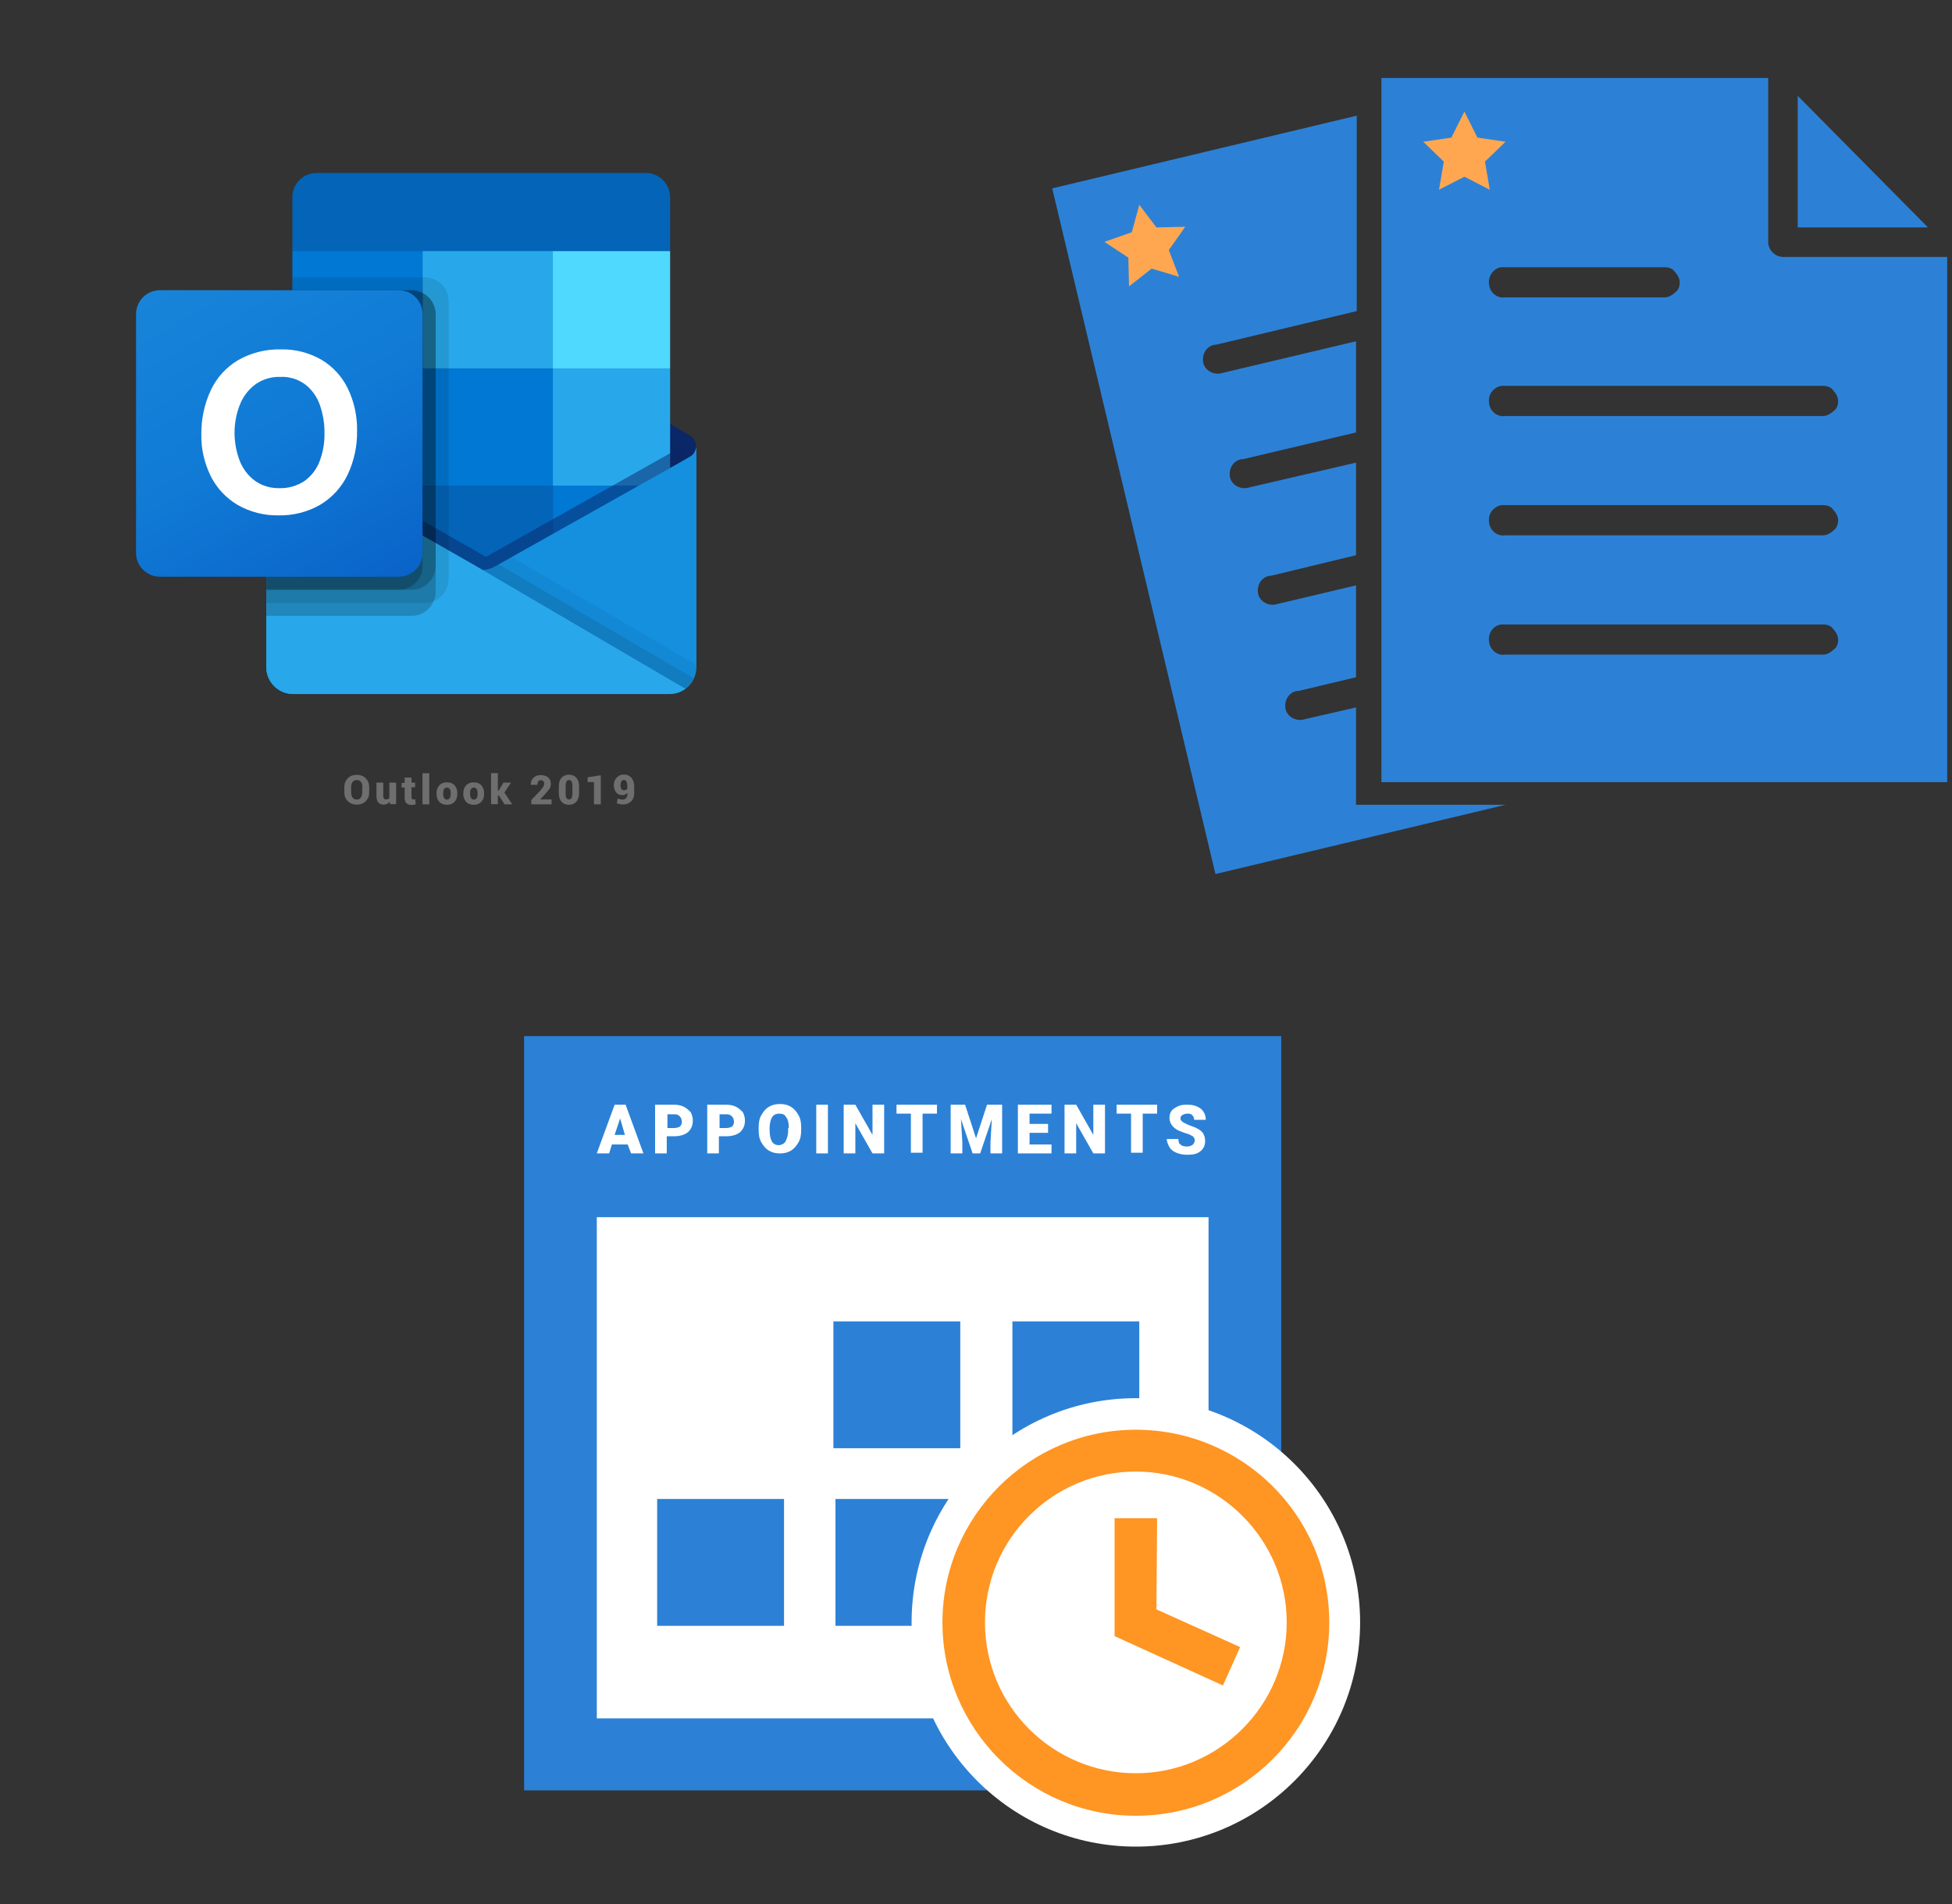 ﻿<?xml version="1.0" encoding="utf-8"?>
<!DOCTYPE svg PUBLIC "-//W3C//DTD SVG 1.1//EN" "http://www.w3.org/Graphics/SVG/1.1/DTD/svg11.dtd">
<svg width="1025" height="1000" xmlns="http://www.w3.org/2000/svg" xmlns:xlink="http://www.w3.org/1999/xlink" xmlns:xml="http://www.w3.org/XML/1998/namespace" version="1.1">
  <rect width="100%" height="100%" fill="#333333" stroke="none"/>
  <svg x="0" y="0" width="475" height="500" viewBox="0, 0, 625, 542" xml:space="preserve" id="Layer_1" enable-background="new 0 0 625 542" xmlns="http://www.w3.org/2000/svg" xmlns:xlink="http://www.w3.org/1999/xlink" xmlns:xml="http://www.w3.org/XML/1998/namespace" version="1.1">
    <g>
      <g>
        <path d="M481 250.6 C481 247.6 479.5 244.8 476.9 243.2 L476.9 243.2 L476.7 243.1 L342.6 163.7 C342 163.3 341.4 163 340.8 162.6 C335.6 159.9 329.5 159.9 324.3 162.6 C323.7 162.9 323.1 163.3 322.5 163.7 L188.4 243.1 L188.2 243.2 C184.1 245.7 182.8 251.1 185.4 255.2 C186.2 256.4 187.2 257.4 188.4 258.1 L322.5 337.5 C323.1 337.9 323.7 338.2 324.3 338.6 C329.5 341.3 335.6 341.3 340.8 338.6 C341.4 338.3 342 337.9 342.6 337.5 L476.7 258.1 C479.4 256.6 481 253.7 481 250.6 z" style="fill:#0A2767;" />
        <path d="M204 197.6 L292 197.6 L292 278.3 L204 278.3 L204 197.6 z M463 115.6 L463 78.7 C463.2 69.5 455.9 61.8 446.7 61.6 L218.3 61.6 C209.1 61.8 201.8 69.5 202 78.7 L202 115.6 L337 151.6 L463 115.6 z" style="fill:#0364B8;" />
        <path d="M202 115.6 L292 115.6 L292 196.6 L202 196.6 L202 115.6 z" style="fill:#0078D4;" />
        <path d="M382 115.6 L292 115.6 L292 196.6 L382 277.6 L463 277.6 L463 196.6 L382 115.6 z" style="fill:#28A8EA;" />
        <path d="M292 196.6 L382 196.6 L382 277.6 L292 277.6 L292 196.6 z" style="fill:#0078D4;" />
        <path d="M292 277.6 L382 277.6 L382 358.6 L292 358.6 L292 277.6 z" style="fill:#0364B8;" />
        <path d="M204 278.3 L292 278.3 L292 351.6 L204 351.6 L204 278.3 z" style="fill:#14447D;" />
        <path d="M382 277.6 L463 277.6 L463 358.6 L382 358.6 L382 277.6 z" style="fill:#0078D4;" />
        <linearGradient x1="332.496" y1="-1434.707" x2="332.496" y2="-1263.719" gradientUnits="userSpaceOnUse" gradientTransform="matrix(1, 0, 0, 1, 0, 1685.333)" id="2019_1_">
          <stop offset="0%" stop-color="#35B8F1" />
          <stop offset="100%" stop-color="#28A8EA" />
        </linearGradient>
        <path d="M476.9 257.7 L476.7 257.8 L342.6 333.2 C342 333.6 341.4 333.9 340.8 334.2 C338.5 335.3 336 335.9 333.5 336 L326.2 331.7 C325.6 331.4 325 331 324.4 330.7 L188.5 253.1 L188.4 253.1 L184 250.6 L184 403.3 C184.1 413.5 192.4 421.7 202.6 421.6 L462.7 421.6 C462.9 421.6 463 421.5 463.1 421.5 C465.3 421.4 467.4 420.9 469.4 420.2 C470.3 419.8 471.1 419.4 471.9 418.9 C472.5 418.6 473.5 417.8 473.5 417.8 C478.1 414.4 480.8 409 480.9 403.3 L480.9 250.6 C481 253.5 479.4 256.2 476.9 257.7 z" style="fill:url(#2019_1_);" />
        <path d="M473.8 250 L473.8 259.4 L333.6 355.9 L188.4 253.2 C188.4 253.2 188.4 253.1 188.3 253.1 L188.3 253.1 L175 245.1 L175 238.4 L180.5 238.3 L192.1 245 L192.4 245.1 L193.4 245.7 C193.4 245.7 329.8 323.5 330.2 323.7 L335.4 326.8 C335.8 326.6 336.3 326.4 336.8 326.3 C337.1 326.1 472.2 250.1 472.2 250.1 L473.8 250 z" enable-background="new" opacity="0.5" style="fill:#0A2767;" />
        <path d="M476.9 257.7 L476.7 257.8 L342.6 333.2 C342 333.6 341.4 333.9 340.8 334.2 C335.6 336.7 329.5 336.7 324.3 334.2 C323.7 333.9 323.1 333.6 322.5 333.2 L188.4 257.8 L188.2 257.7 C185.6 256.3 184 253.6 184 250.7 L184 403.4 C184.1 413.6 192.4 421.8 202.6 421.7 C202.6 421.7 202.6 421.7 202.6 421.7 L462.5 421.7 C472.7 421.8 481 413.6 481.1 403.4 C481.1 403.4 481.1 403.4 481.1 403.4 L481.1 250.6 C481 253.5 479.4 256.2 476.9 257.7 z" style="fill:#1490DF;" />
        <path d="M344.6 332.1 L342.6 333.2 C342 333.6 341.4 333.9 340.8 334.2 C338.6 335.3 336.2 335.9 333.7 336.1 L384.7 396.4 L473.7 417.8 C476.1 416 478.1 413.5 479.3 410.8 L344.6 332.1 z" enable-background="new" opacity="0.1" />
        <path d="M353.6 327 L342.5 333.2 C341.9 333.6 341.3 333.9 340.7 334.2 C338.5 335.3 336.1 335.9 333.6 336.1 L357.5 402 L473.6 417.8 C478.2 414.4 480.9 409 480.9 403.3 L480.9 401.3 L353.6 327 z" enable-background="new" opacity="0.05" />
        <path d="M202.8 421.6 L462.4 421.6 C466.4 421.6 470.3 420.4 473.5 418 L326.2 331.7 C325.6 331.4 325 331 324.4 330.7 L188.5 253.1 L188.4 253.1 L184 250.6 L184 402.7 C184 413.2 192.4 421.6 202.8 421.6 C202.8 421.6 202.8 421.6 202.8 421.6 z" style="fill:#28A8EA;" />
        <path d="M310 150.1 L310 342.1 C310 348.8 305.9 354.9 299.7 357.4 C297.8 358.2 295.7 358.7 293.6 358.7 L184 358.7 L184 142.7 L202 142.7 L202 133.7 L293.5 133.7 C302.6 133.7 310 141 310 150.1 z" enable-background="new" opacity="0.1" />
        <path d="M301 159.1 L301 351.1 C301 353.3 300.6 355.4 299.6 357.4 C297.1 363.6 291.1 367.6 284.5 367.6 L184 367.6 L184 142.6 L284.5 142.6 C287.1 142.6 289.7 143.2 292 144.5 C297.5 147.3 301 153 301 159.1 z" enable-background="new" opacity="0.2" />
        <path d="M301 159.1 L301 333.1 C301 342.2 293.6 349.6 284.5 349.6 L184 349.6 L184 142.6 L284.5 142.6 C287.1 142.6 289.7 143.2 292 144.5 C297.5 147.3 301 153 301 159.1 z" enable-background="new" opacity="0.2" />
        <path d="M292 159.1 L292 333.1 C292 342.2 284.6 349.6 275.5 349.6 L184 349.6 L184 142.6 L275.5 142.6 C284.6 142.6 292 150 292 159.1 C292 159.1 292 159.1 292 159.1 z" enable-background="new" opacity="0.2" />
        <linearGradient x1="128.409" y1="-1555.588" x2="257.606" y2="-1331.824" gradientUnits="userSpaceOnUse" gradientTransform="matrix(1, 0, 0, 1, 0, 1685.333)" id="2019_2_">
          <stop offset="0%" stop-color="#1784D9" />
          <stop offset="50%" stop-color="#107AD5" />
          <stop offset="100%" stop-color="#0A63C9" />
        </linearGradient>
        <path d="M110.5 142.6 L275.5 142.6 C284.6 142.6 292 150 292 159.1 L292 324.1 C292 333.2 284.6 340.6 275.5 340.6 L110.5 340.6 C101.4 340.6 94 333.2 94 324.1 L94 159.1 C94 150 101.4 142.6 110.5 142.6 z" style="fill:url(#2019_2_);" />
        <path d="M145.6 211.8 C149.7 203.1 156.2 195.9 164.4 191 C173.5 185.8 183.9 183.2 194.3 183.5 C204 183.3 213.6 185.8 222 190.6 C229.9 195.3 236.3 202.2 240.3 210.5 C244.7 219.6 246.9 229.6 246.7 239.7 C246.9 250.3 244.6 260.8 240.1 270.3 C235.9 278.9 229.4 286 221.2 290.9 C212.5 295.9 202.5 298.4 192.5 298.2 C182.6 298.4 172.8 295.9 164.2 291 C156.2 286.3 149.8 279.4 145.6 271.1 C141.2 262.1 138.9 252.2 139.1 242.2 C139 231.7 141.2 221.3 145.6 211.8 z M165.7 260.7 C167.9 266.2 171.5 270.9 176.3 274.4 C181.1 277.8 186.9 279.5 192.9 279.4 C199.2 279.6 205.4 277.8 210.6 274.3 C215.3 270.8 218.9 266.1 220.9 260.6 C223.2 254.5 224.3 248 224.2 241.5 C224.3 234.9 223.2 228.4 221.1 222.2 C219.2 216.6 215.8 211.6 211.1 207.9 C206.1 204.1 199.9 202.2 193.6 202.5 C187.6 202.3 181.6 204.1 176.7 207.5 C171.9 211 168.1 215.8 165.9 221.3 C160.8 233.9 160.8 248 165.7 260.7 L165.7 260.7 z" style="fill:white;" />
        <path d="M382 115.6 L463 115.6 L463 196.6 L382 196.6 L382 115.6 z" style="fill:#50D9FF;" />
      </g>
      <g>
        <g>
          <path d="M255.1 489.6 C255.1 492.1 254.3 494.1 252.7 495.7 C251.1 497.3 249.1 498.1 246.5 498.1 C244 498.1 241.9 497.3 240.3 495.7 C238.7 494.1 237.9 492.1 237.9 489.6 L237.9 486 C237.9 483.5 238.7 481.5 240.3 479.9 C241.9 478.3 243.9 477.5 246.5 477.5 C249 477.5 251.1 478.3 252.7 479.9 C254.3 481.5 255.1 483.5 255.1 486 L255.1 489.6 z M250.4 486 C250.4 484.6 250.1 483.4 249.4 482.5 C248.7 481.6 247.8 481.1 246.5 481.1 C245.2 481.1 244.3 481.6 243.6 482.5 C242.9 483.4 242.6 484.6 242.6 486 L242.6 489.6 C242.6 491.1 242.9 492.2 243.6 493.2 C244.3 494.1 245.2 494.6 246.5 494.6 C247.7 494.6 248.7 494.1 249.3 493.2 C250 492.3 250.3 491.1 250.3 489.6 L250.3 486 z" style="fill:#6E6E6E;" />
          <path d="M269.2 496.1 C268.7 496.8 268.1 497.3 267.4 497.6 C266.7 498 265.9 498.1 265 498.1 C263.5 498.1 262.2 497.6 261.4 496.6 C260.6 495.6 260.1 494.1 260.1 492 L260.1 482.9 L264.8 482.9 L264.8 492 C264.8 492.8 265 493.5 265.3 493.9 C265.6 494.3 266.1 494.5 266.7 494.5 C267.2 494.5 267.6 494.4 268 494.3 C268.4 494.2 268.7 494 269 493.7 L269 482.9 L273.7 482.9 L273.7 497.8 L269.6 497.8 L269.2 496.1 z" style="fill:#6E6E6E;" />
          <path d="M284.3 479.2 L284.3 482.9 L286.8 482.9 L286.8 486.1 L284.3 486.1 L284.3 492.9 C284.3 493.4 284.4 493.8 284.6 494.1 C284.8 494.3 285.1 494.5 285.5 494.5 C285.8 494.5 286 494.5 286.2 494.5 C286.4 494.5 286.6 494.4 286.9 494.4 L287.2 497.9 C286.7 498 286.2 498.1 285.8 498.2 C285.4 498.3 284.9 498.3 284.3 498.3 C282.8 498.3 281.6 497.9 280.8 497.1 C280 496.3 279.6 495 279.6 493.2 L279.6 486.3 L277.5 486.3 L277.5 483.1 L279.6 483.1 L279.6 479.4 L284.3 479.4 z" style="fill:#6E6E6E;" />
          <path d="M296.6 497.9 L291.9 497.9 L291.9 476.4 L296.6 476.4 L296.6 497.9 z" style="fill:#6E6E6E;" />
          <path d="M301.6 490.3 C301.6 488.1 302.2 486.2 303.5 484.8 C304.8 483.4 306.5 482.7 308.8 482.7 C311.1 482.7 312.9 483.4 314.1 484.8 C315.4 486.2 316 488 316 490.3 L316 490.6 C316 492.9 315.4 494.7 314.1 496.1 C312.8 497.5 311.1 498.2 308.8 498.2 C306.5 498.2 304.7 497.5 303.5 496.1 C302.2 494.7 301.6 492.9 301.6 490.6 L301.6 490.3 z M306.2 490.6 C306.2 491.9 306.4 492.8 306.8 493.5 C307.2 494.2 307.9 494.6 308.8 494.6 C309.7 494.6 310.4 494.2 310.8 493.5 C311.2 492.8 311.4 491.8 311.4 490.6 L311.4 490.3 C311.4 489.1 311.2 488.1 310.8 487.4 C310.4 486.7 309.7 486.3 308.8 486.3 C307.9 486.3 307.2 486.7 306.8 487.4 C306.4 488.1 306.2 489.1 306.2 490.3 L306.2 490.6 z" style="fill:#6E6E6E;" />
          <path d="M320.1 490.3 C320.1 488.1 320.7 486.2 322 484.8 C323.3 483.4 325 482.7 327.3 482.7 C329.6 482.7 331.4 483.4 332.6 484.8 C333.8 486.2 334.5 488 334.5 490.3 L334.5 490.6 C334.5 492.9 333.9 494.7 332.6 496.1 C331.3 497.5 329.6 498.2 327.3 498.2 C325 498.2 323.2 497.5 322 496.1 C320.8 494.7 320.1 492.9 320.1 490.6 L320.1 490.3 z M324.8 490.6 C324.8 491.9 325 492.8 325.4 493.5 C325.8 494.2 326.5 494.6 327.4 494.6 C328.3 494.6 329 494.2 329.4 493.5 C329.8 492.8 330 491.8 330 490.6 L330 490.3 C330 489.1 329.8 488.1 329.4 487.4 C329 486.7 328.3 486.3 327.4 486.3 C326.5 486.3 325.8 486.7 325.4 487.4 C325 488.1 324.8 489.1 324.8 490.3 L324.8 490.6 z" style="fill:#6E6E6E;" />
          <path d="M344.8 491.9 L344 491.9 L344 497.8 L339.3 497.8 L339.3 476.3 L344 476.3 L344 488.4 L344.6 488.4 L347.8 482.9 L353.1 482.9 L348.5 489.7 L353.9 497.9 L348.6 497.9 L344.8 491.9 z" style="fill:#6E6E6E;" />
          <path d="M381.2 497.9 L367.1 497.9 L367.1 494.9 L373.6 488.1 C374.4 487.2 375 486.3 375.4 485.6 C375.8 484.9 376 484.2 376 483.7 C376 482.9 375.8 482.3 375.4 481.9 C375 481.4 374.4 481.2 373.6 481.2 C372.9 481.2 372.3 481.5 371.9 482.1 C371.5 482.7 371.3 483.5 371.3 484.4 L366.7 484.4 L366.7 484.3 C366.7 482.4 367.3 480.9 368.5 479.6 C369.8 478.3 371.4 477.7 373.5 477.7 C375.7 477.7 377.4 478.2 378.7 479.3 C380 480.4 380.6 481.9 380.6 483.8 C380.6 485.1 380.3 486.2 379.6 487.2 C378.9 488.2 377.7 489.6 376 491.5 L373.3 494.4 L373.3 494.5 L381.1 494.5 L381.1 497.9 z" style="fill:#6E6E6E;" />
          <path d="M400.1 489.9 C400.1 492.6 399.5 494.7 398.2 496.1 C396.9 497.5 395.2 498.2 393.1 498.2 C390.9 498.2 389.2 497.5 388 496.1 C386.7 494.7 386.1 492.7 386.1 489.9 L386.1 485.7 C386.1 483 386.7 480.9 388 479.5 C389.3 478.1 391 477.4 393.1 477.4 C395.2 477.4 396.9 478.1 398.2 479.5 C399.5 480.9 400.1 482.9 400.1 485.6 L400.1 489.9 z M395.5 485.4 C395.5 483.9 395.3 482.8 394.9 482.1 C394.5 481.4 393.9 481.1 393.1 481.1 C392.3 481.1 391.7 481.4 391.4 482.1 C391 482.8 390.8 483.9 390.8 485.4 L390.8 490.2 C390.8 491.8 391 492.9 391.4 493.5 C391.8 494.2 392.4 494.5 393.2 494.5 C394 494.5 394.5 494.2 394.9 493.5 C395.3 492.8 395.5 491.7 395.5 490.2 L395.5 485.4 z" style="fill:#6E6E6E;" />
          <path d="M415.1 497.9 L410.4 497.9 L410.4 482.5 L406 482.5 L406 479.2 L415.1 477.8 L415.1 497.9 z" style="fill:#6E6E6E;" />
          <path d="M430.3 494.6 C431.2 494.6 432 494.3 432.6 493.6 C433.2 492.9 433.5 492 433.5 490.8 L433.5 489.9 C433 490.5 432.5 490.9 431.9 491.1 C431.3 491.4 430.7 491.5 430 491.5 C428.2 491.5 426.7 490.9 425.7 489.6 C424.7 488.4 424.1 486.7 424.1 484.5 C424.1 482.5 424.8 480.8 426.1 479.4 C427.4 478 429.1 477.3 431.2 477.3 C433.2 477.3 434.9 478 436.2 479.5 C437.5 481 438.2 483 438.2 485.5 L438.2 490.3 C438.2 492.6 437.5 494.5 436 495.9 C434.5 497.3 432.6 498 430.4 498 C429.7 498 429 497.9 428.3 497.8 C427.6 497.6 426.9 497.4 426.2 497.2 L426.7 493.9 C427.3 494.1 428 494.3 428.5 494.4 C429 494.5 429.6 494.6 430.3 494.6 z M431 488.2 C431.5 488.2 432 488.1 432.4 487.9 C432.8 487.7 433.2 487.5 433.4 487.1 L433.4 485 C433.4 483.7 433.2 482.7 432.7 482 C432.3 481.3 431.7 481 431 481 C430.3 481 429.7 481.4 429.3 482.1 C428.9 482.8 428.7 483.7 428.7 484.6 C428.7 485.7 428.9 486.6 429.3 487.2 C429.8 487.9 430.3 488.2 431 488.2 z" style="fill:#6E6E6E;" />
        </g>
      </g>
    </g>
  </svg>
  <svg x="550" y="0" width="475" height="500" viewBox="0, 0, 131.9, 125.7" xml:space="preserve" id="e6f81958-2d5b-412e-a3cb-33bdb9bdd74f" enable-background="new 0 0 131.9 125.7" xmlns="http://www.w3.org/2000/svg" xmlns:xlink="http://www.w3.org/1999/xlink" xmlns:xml="http://www.w3.org/XML/1998/namespace" version="1.1">
    <g>
      <g>
        <path d="M45 110.8 L45 96.6 L37.6 98.3 C36.4 98.7 35.2 98.1 34.8 97.1 C34.4 95.9 35 94.7 36 94.3 L36 94.3 L36.1 94.3 C36.2 94.2 36.4 94.2 36.6 94.2 L45 92.2 L45 78.8 L33.6 81.5 C32.4 81.9 31.2 81.3 30.8 80.3 C30.4 79.1 31 77.9 32 77.5 L32 77.5 L32.1 77.5 C32.2 77.4 32.4 77.4 32.6 77.4 L45 74.4 L45 60.9 L29.5 64.5 C28.3 64.9 27.1 64.3 26.7 63.3 C26.3 62.1 26.9 60.9 27.9 60.5 L28 60.5 C28.1 60.4 28.3 60.4 28.5 60.4 L45 56.5 L45 43.2 L25.6 47.8 C24.4 48.2 23.2 47.6 22.8 46.6 C22.4 45.4 23 44.2 24 43.8 L24 43.8 L24.1 43.8 C24.2 43.7 24.4 43.7 24.6 43.7 L45.1 38.8 L45.1 10.3 L0.7 20.9 L24.5 120.9 L66.8 110.8 L45 110.8 z" style="fill:#2C81D6;" />
        <path d="M48.7 4.8 L48.7 107.5 L131.2 107.5 L131.2 30.9 L107.3 30.9 C106.1 30.9 105.1 29.9 105.1 28.7 L105.1 4.8 L48.7 4.8 z M109.4 7.4 L109.4 26.6 L128.4 26.6 L109.4 7.4 z M66.2 32.4 C66.2 32.4 66.3 32.4 66.2 32.4 C66.5 32.4 66.6 32.4 66.8 32.4 L90 32.4 C90.6 32.4 91.2 32.6 91.5 33.1 C91.9 33.5 92.2 34.1 92.2 34.6 C92.2 35.2 92 35.8 91.5 36.1 C91.1 36.5 90.5 36.8 90 36.8 L66.8 36.8 C65.6 37 64.5 36.1 64.4 34.9 C64.2 33.7 65.1 32.5 66.2 32.4 L66.2 32.4 z M66.2 49.7 C66.2 49.7 66.3 49.7 66.2 49.7 C66.5 49.7 66.6 49.7 66.8 49.7 L113.1 49.7 C113.7 49.7 114.3 49.9 114.6 50.4 C115 50.8 115.3 51.4 115.3 51.9 C115.3 52.5 115.1 53.1 114.6 53.4 C114.2 53.8 113.6 54.1 113.1 54.1 L66.8 54.1 C65.6 54.3 64.5 53.4 64.4 52.2 C64.2 50.9 65.1 49.9 66.2 49.7 L66.2 49.7 z M66.2 67.1 C66.2 67.1 66.3 67.1 66.2 67.1 C66.5 67.1 66.6 67.1 66.8 67.1 L113.1 67.1 C113.7 67.1 114.3 67.3 114.6 67.8 C115 68.2 115.3 68.8 115.3 69.3 C115.3 69.8 115.1 70.5 114.6 70.8 C114.2 71.2 113.6 71.5 113.1 71.5 L66.8 71.5 C65.6 71.7 64.5 70.8 64.4 69.6 C64.2 68.3 65.1 67.3 66.2 67.1 L66.2 67.1 z M66.2 84.5 L66.2 84.5 C66.5 84.5 66.6 84.5 66.8 84.5 L113.1 84.5 C113.7 84.5 114.3 84.7 114.6 85.2 C115 85.6 115.3 86.2 115.3 86.7 C115.3 87.3 115.1 87.9 114.6 88.2 C114.2 88.6 113.6 88.9 113.1 88.9 L66.8 88.9 C65.6 89.1 64.5 88.2 64.4 87 C64.2 85.7 65.1 84.6 66.2 84.5 L66.2 84.5 z" style="fill:#2C81D6;" />
      </g>
      <polygon points="60.8,9.7 62.7,13.5 66.8,14.1 63.8,17 64.5,21.1 60.8,19.2 57.1,21.1 57.8,17 54.8,14.1 58.9,13.5" style="fill:#FFA750;" />
      <polygon points="13.4,23.3 15.9,26.6 20.1,26.5 17.7,29.9 19.2,33.8 15.2,32.6 11.9,35.2 11.8,31 8.3,28.7 12.3,27.3" style="fill:#FFA750;" />
    </g>
  </svg>
  <svg x="250" y="500" width="475" height="500" viewBox="0, 0, 131.9, 125.7" xml:space="preserve" id="e6f81958-2d5b-412e-a3cb-33bdb9bdd74f#1" enable-background="new 0 0 131.9 125.7" xmlns="http://www.w3.org/2000/svg" xmlns:xlink="http://www.w3.org/1999/xlink" xmlns:xml="http://www.w3.org/XML/1998/namespace" version="1.1">
    <style type="text/css">
	.st0{fill:#FFFFFF;}
	.st1{fill:#2C81D6;}
	.st2{fill:#FF9522;}
</style>
    <g>
      <g>
        <rect x="14" y="27.3" width="99.6" height="81.9" class="st0" style="fill:white;" />
        <path d="M7 5.7 C7 42.4 7 79.1 7 115.7 C43.9 115.7 80.8 115.7 117.4 115.7 C117.4 79 117.4 42.4 117.4 5.7 C80.7 5.7 43.9 5.7 7 5.7 z M106.8 105.2 C77.2 105.2 47.5 105.2 17.6 105.2 C17.6 80.9 17.6 56.6 17.6 32.1 C47.2 32.1 76.9 32.1 106.8 32.1 C106.8 56.4 106.8 80.8 106.8 105.2 z" class="st1" style="fill:#2C81D6;" />
        <rect x="52.1" y="47.3" width="18.5" height="18.5" class="st1" style="fill:#2C81D6;" />
        <rect x="78.2" y="47.3" width="18.5" height="18.5" class="st1" style="fill:#2C81D6;" />
        <rect x="26.4" y="73.2" width="18.5" height="18.5" class="st1" style="fill:#2C81D6;" />
        <rect x="52.4" y="73.2" width="18.5" height="18.5" class="st1" style="fill:#2C81D6;" />
        <rect x="78.4" y="73.2" width="18.5" height="18.5" class="st1" style="fill:#2C81D6;" />
      </g>
      <circle cx="96.2" cy="91.2" r="32.7" class="st0" style="fill:white;" />
      <g>
        <path d="M96.2 63.1 C80.7 63.1 68 75.7 68 91.2 C68 106.7 80.6 119.4 96.2 119.4 C111.8 119.4 124.4 106.8 124.4 91.2 C124.4 75.6 111.7 63.1 96.2 63.1 L96.2 63.1 z M96.2 113.2 C84.1 113.2 74.2 103.4 74.2 91.2 C74.2 79 84.1 69.2 96.2 69.2 C108.3 69.2 118.2 79.1 118.2 91.2 C118.2 103.3 108.3 113.2 96.2 113.2 z" class="st2" style="fill:#FF9522;" />
        <path d="M99.3 76 L93.1 76 L93.1 93.2 L108.9 100.4 L111.4 94.8 L99.2 89.3 L99.3 76 z" class="st2" style="fill:#FF9522;" />
      </g>
    </g>
    <g>
      <path d="M22.1 21.5 L19.8 21.5 L19.4 22.8 L17.6 22.8 L20.2 15.7 L21.8 15.7 L24.4 22.8 L22.6 22.8 L22.1 21.5 z M20.2 20.1 L21.7 20.1 L21 17.7 L20.2 20.1 z" class="st0" style="fill:white;" />
      <path d="M27.8 20.4 L27.8 22.8 L26.1 22.8 L26.1 15.7 L28.9 15.7 C29.4 15.7 29.9 15.8 30.3 16 C30.7 16.2 31 16.5 31.3 16.8 C31.5 17.2 31.6 17.6 31.6 18 C31.6 18.7 31.4 19.2 30.9 19.7 C30.4 20.1 29.7 20.3 28.9 20.3 L27.8 20.3 z M27.8 19.1 L28.9 19.1 C29.2 19.1 29.5 19 29.7 18.9 C29.9 18.7 30 18.5 30 18.2 C30 17.9 29.9 17.6 29.7 17.4 C29.5 17.2 29.3 17.1 29 17.1 L27.9 17.1 L27.9 19.1 z" class="st0" style="fill:white;" />
      <path d="M35.4 20.4 L35.4 22.8 L33.7 22.8 L33.7 15.7 L36.5 15.7 C37 15.7 37.5 15.8 37.9 16 C38.3 16.2 38.6 16.5 38.9 16.8 C39.1 17.2 39.2 17.6 39.2 18 C39.2 18.7 39 19.2 38.5 19.7 C38 20.1 37.3 20.3 36.5 20.3 L35.4 20.3 z M35.4 19.1 L36.5 19.1 C36.8 19.1 37.1 19 37.3 18.9 C37.5 18.7 37.6 18.5 37.6 18.2 C37.6 17.9 37.5 17.6 37.3 17.4 C37.1 17.2 36.9 17.1 36.6 17.1 L35.5 17.1 L35.5 19.1 z" class="st0" style="fill:white;" />
      <path d="M47.4 19.4 C47.4 20.1 47.3 20.7 47 21.2 C46.7 21.7 46.4 22.1 45.9 22.4 C45.4 22.7 44.9 22.8 44.3 22.8 C43.7 22.8 43.2 22.7 42.7 22.4 C42.2 22.1 41.9 21.7 41.6 21.2 C41.3 20.7 41.2 20.1 41.2 19.4 L41.2 19 C41.2 18.3 41.3 17.7 41.6 17.2 C41.9 16.7 42.2 16.3 42.7 16 C43.2 15.7 43.7 15.6 44.3 15.6 C44.9 15.6 45.4 15.7 45.9 16 C46.4 16.3 46.7 16.7 47 17.2 C47.3 17.7 47.4 18.3 47.4 19 L47.4 19.4 z M45.6 19.1 C45.6 18.4 45.5 17.9 45.2 17.5 C45 17.1 44.6 17 44.2 17 C43.3 17 42.9 17.6 42.8 18.9 L42.8 19.4 C42.8 20.1 42.9 20.6 43.1 21 C43.3 21.4 43.7 21.6 44.1 21.6 C44.5 21.6 44.9 21.4 45.1 21.1 C45.3 20.7 45.5 20.2 45.5 19.5 L45.5 19.1 z" class="st0" style="fill:white;" />
      <path d="M51.3 22.8 L49.6 22.8 L49.6 15.7 L51.3 15.7 L51.3 22.8 z" class="st0" style="fill:white;" />
      <path d="M59.5 22.8 L57.8 22.8 L55.3 18.4 L55.3 22.8 L53.6 22.8 L53.6 15.7 L55.3 15.7 L57.8 20.1 L57.8 15.7 L59.5 15.7 L59.5 22.8 z" class="st0" style="fill:white;" />
      <path d="M67.2 17 L65.1 17 L65.1 22.7 L63.4 22.7 L63.4 17 L61.3 17 L61.3 15.7 L67.2 15.7 L67.2 17 z" class="st0" style="fill:white;" />
      <path d="M71.3 15.7 L72.9 20.6 L74.5 15.7 L76.7 15.7 L76.7 22.8 L75 22.8 L75 21.2 L75.2 17.8 L73.5 22.8 L72.4 22.8 L70.7 17.8 L70.9 21.2 L70.9 22.8 L69.2 22.8 L69.2 15.7 L71.3 15.7 z" class="st0" style="fill:white;" />
      <path d="M83.4 19.8 L80.7 19.8 L80.7 21.5 L83.9 21.5 L83.9 22.8 L79 22.8 L79 15.7 L83.9 15.7 L83.9 17 L80.7 17 L80.7 18.5 L83.4 18.5 L83.4 19.8 z" class="st0" style="fill:white;" />
      <path d="M91.6 22.8 L90 22.8 L87.5 18.4 L87.5 22.8 L85.8 22.8 L85.8 15.7 L87.5 15.7 L90 20.1 L90 15.7 L91.7 15.7 L91.7 22.8 z" class="st0" style="fill:white;" />
      <path d="M99.3 17 L97.2 17 L97.2 22.7 L95.5 22.7 L95.5 17 L93.4 17 L93.4 15.7 L99.3 15.7 L99.3 17 z" class="st0" style="fill:white;" />
      <path d="M104.8 20.9 C104.8 20.7 104.7 20.5 104.5 20.3 C104.3 20.2 104 20 103.6 19.9 C103.2 19.8 102.8 19.6 102.5 19.5 C101.6 19.1 101.1 18.4 101.1 17.6 C101.1 17.2 101.2 16.9 101.4 16.6 C101.6 16.3 102 16.1 102.4 15.9 C102.8 15.7 103.3 15.7 103.8 15.7 C104.3 15.7 104.8 15.8 105.2 16 C105.6 16.2 105.9 16.4 106.1 16.8 C106.3 17.1 106.4 17.5 106.4 17.9 L104.7 17.9 C104.7 17.6 104.6 17.4 104.4 17.2 C104.2 17 104 17 103.7 17 C103.4 17 103.2 17.1 103 17.2 C102.8 17.3 102.7 17.5 102.7 17.7 C102.7 17.9 102.8 18 103 18.2 C103.2 18.3 103.5 18.5 104 18.7 C104.5 18.9 104.9 19 105.2 19.2 C106 19.6 106.3 20.2 106.3 21 C106.3 21.6 106.1 22.1 105.6 22.5 C105.1 22.9 104.5 23 103.7 23 C103.1 23 102.6 22.9 102.1 22.7 C101.6 22.5 101.3 22.2 101.1 21.9 C100.9 21.5 100.7 21.1 100.7 20.7 L102.4 20.7 C102.4 21.1 102.5 21.4 102.7 21.5 C102.9 21.7 103.2 21.8 103.7 21.8 C104 21.8 104.2 21.7 104.4 21.6 C104.6 21.5 104.8 21.1 104.8 20.9 z" class="st0" style="fill:white;" />
    </g>
  </svg>
</svg>